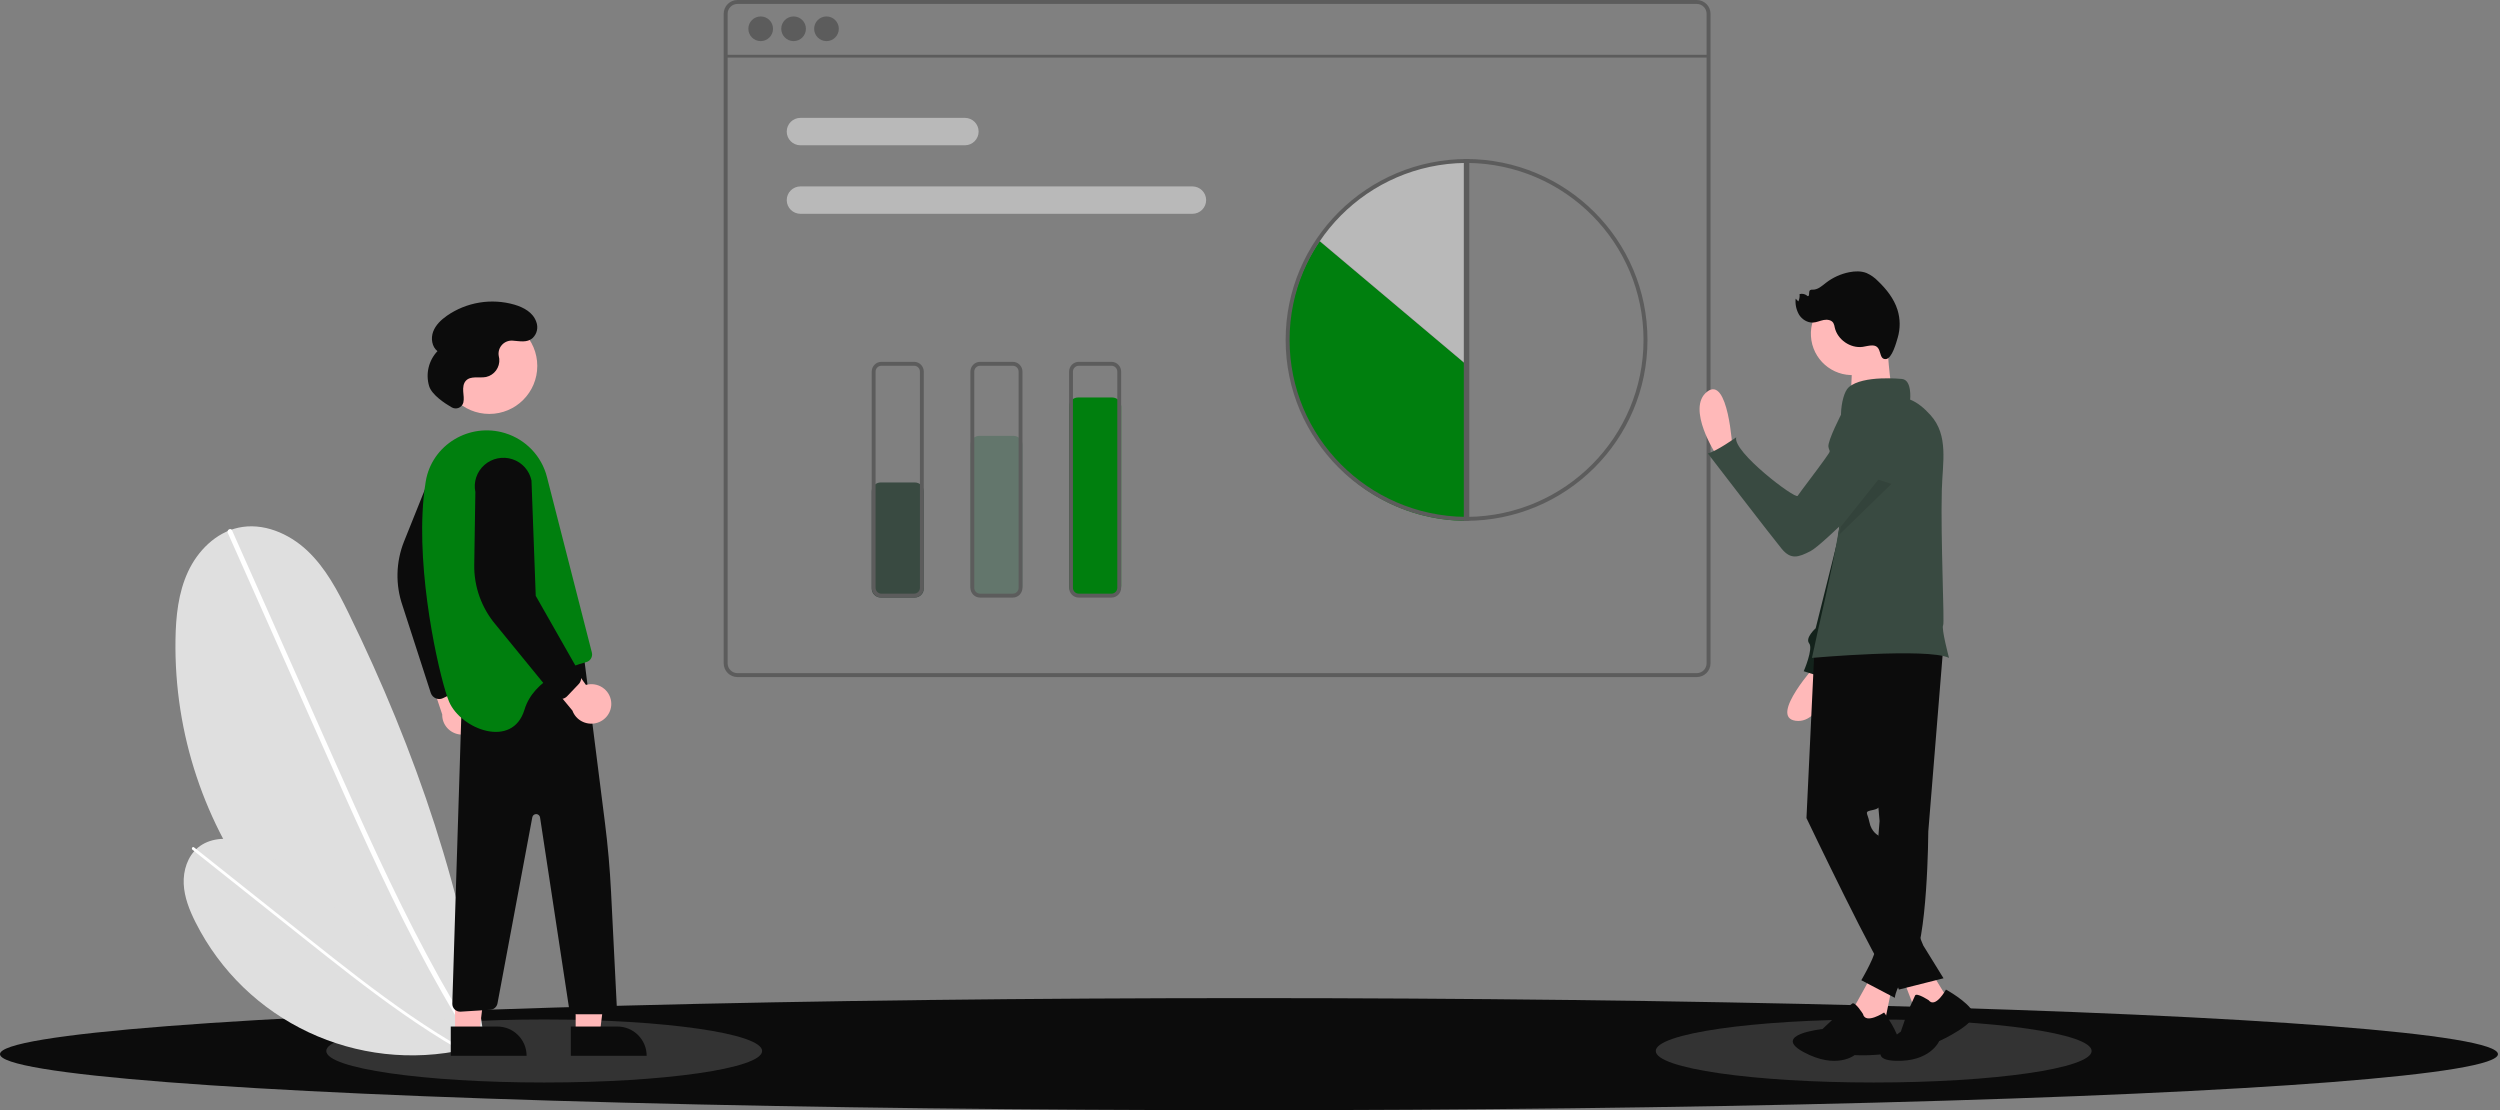 <svg xmlns="http://www.w3.org/2000/svg" width="912" height="405" viewBox="0 0 912 405">
    <rect x="0" y="0" width="912" height="405" fill="#808080" stroke="none"/>
    <g fill="none" fill-rule="evenodd">
        <g>
            <g transform="translate(-277 -128) translate(277 128)">
                <ellipse cx="455.625" cy="384.555" fill="#0C0C0C" fill-rule="nonzero" rx="455.625" ry="20.445"/>
                <ellipse cx="198.524" cy="383.399" fill="#333" rx="79.5" ry="11.5"/>
                <ellipse cx="683.524" cy="383.399" fill="#333" rx="79.5" ry="11.5"/>
                <g fill-rule="nonzero">
                    <g transform="translate(64) translate(0 110)">
                        <path fill="#DFDFDF" d="M113 271.799C45.61 254.257-1.055 192.91.018 123.273c.13-8.43 1.016-17.037 4.56-24.687 3.543-7.65 10.124-14.268 18.357-16.08 8.985-1.979 18.466 2.065 25.162 8.375 6.696 6.31 11.086 14.636 15.126 22.904C87.553 163.58 106.038 217.01 112.959 272l.041-.201z"/>
                        <path fill="#FFF" d="M19.086 84.368l17.262 38.801 17.262 38.802c5.467 12.288 10.924 24.582 16.574 36.79 5.601 12.1 11.394 24.115 17.574 35.938 6.172 11.805 12.73 23.418 19.85 34.691.886 1.404 1.782 2.803 2.686 4.196.625.964 2.19.07 1.56-.902-7.257-11.19-13.943-22.732-20.213-34.488-6.278-11.768-12.145-23.747-17.795-35.821-5.681-12.139-11.143-24.376-16.591-36.618l-17.2-38.66-17.262-38.802-2.148-4.829c-.467-1.05-2.024-.142-1.56.902z"/>
                        <path fill="#DFDFDF" d="M105.967 272.778c-39.684 9.039-80.432-10.108-98.654-46.356-2.206-4.388-4.067-9.07-4.293-13.973-.225-4.902 1.405-10.087 5.186-13.234 4.127-3.434 10.135-3.892 15.31-2.432 5.175 1.46 9.697 4.58 14.022 7.765 26.047 19.18 50.044 41.807 68.462 68.345l-.033-.115z"/>
                        <path fill="#FFF" d="M6.21 199.996L25.76 215.54l19.548 15.545c6.19 4.924 12.377 9.853 18.642 14.685 6.209 4.79 12.494 9.484 18.928 13.974 6.425 4.484 12.998 8.765 19.77 12.719.843.492 1.69.98 2.539 1.462.588.334 1.156-.549.563-.885-6.82-3.875-13.44-8.084-19.902-12.516-6.47-4.437-12.784-9.092-19.012-13.855-6.26-4.788-12.435-9.686-18.603-14.59l-19.477-15.49-19.548-15.545-2.433-1.935c-.529-.42-1.089.468-.563.886z"/>
                        <path fill="#FFB8B8" d="M111.74 152.667c.571-2.04.19-4.224-1.04-5.963-1.23-1.738-3.182-2.854-5.332-3.046L99.13 119 90 128.706l7.324 21.928c-.092 3.64 2.609 6.773 6.287 7.292 3.678.519 7.17-1.74 8.13-5.26z"/>
                        <path fill="#0C0C0C" d="M94.969 144.75c-.847-.354-1.503-1.053-1.806-1.922L82.863 111c-2.66-7.645-2.466-16 .548-23.511l9.928-24.75c.608-3.685 3.127-6.763 6.609-8.074 3.481-1.311 7.395-.656 10.265 1.718 2.87 2.375 4.259 6.107 3.643 9.79l-13.697 40.025 4.795 32.591c.13 1.359-.597 2.655-1.823 3.245l-5.53 2.65c-.593.284-1.259.38-1.907.274-.25-.04-.493-.11-.725-.207z"/>
                        <path fill="#FFB8B8" d="M146.001 267L154.81 266.999 159 233 146 233.001z"/>
                        <path fill="#0C0C0C" d="M144.237 264.476h27.665v10.682h-16.976c-5.903 0-10.689-4.782-10.689-10.682z" transform="rotate(179.997 158.07 269.817)"/>
                        <path fill="#FFB8B8" d="M102.001 267L110.81 266.999 115 233 102 233.001z"/>
                        <path fill="#0C0C0C" d="M100.44 264.476h27.665v10.682h-16.976c-5.903 0-10.689-4.782-10.689-10.682z" transform="rotate(179.997 114.273 269.817)"/>
                        <path fill="#0C0C0C" d="M148.955 129l7.729 61.123c1.062 8.403 1.806 16.837 2.23 25.302l2.082 41.569c.04.783-.245 1.548-.786 2.116-.542.568-1.293.89-2.079.89h-11.73c-1.419 0-2.624-1.034-2.837-2.434l-10.55-69.375c-.105-.69-.694-1.205-1.394-1.217-.7-.011-1.306.482-1.434 1.17l-12.71 67.945c-.259 1.255-1.32 2.186-2.601 2.28l-10.797.683c-.81.06-1.608-.227-2.195-.789-.587-.562-.907-1.345-.882-2.156l3.487-111.358L148.955 129z"/>
                        <circle cx="114.5" cy="23.5" r="17.5" fill="#FFB8B8"/>
                        <path fill="#007F0E" d="M99.843 146.015c4.34 10.075 23.145 17.27 27.484 2.879 3.356-11.126 16.65-15.803 22.516-17.35 1.534-.407 2.456-1.965 2.069-3.498l-16.397-64.081c-1.942-7.591-7.712-13.631-15.233-15.947-13.033-4.015-26.775 4.253-28.981 17.645-.603 3.755-.987 7.542-1.15 11.341-1.36 28.274 6.835 62.376 9.692 69.011z"/>
                        <path fill="#FFB8B8" d="M158.958 146.03c-.215-2.11-1.367-4.017-3.145-5.209-1.778-1.191-4-1.545-6.068-.966L134.94 119 130 131.3l14.816 17.918c1.245 3.437 4.9 5.413 8.508 4.6 3.607-.814 6.028-4.16 5.634-7.788z"/>
                        <path fill="#0C0C0C" d="M140.438 144.999c-.922-.026-1.789-.439-2.386-1.136l-21.105-25.838c-5.245-6.138-8.068-13.961-7.943-22.014l.407-26.53c-.754-3.636.503-7.395 3.295-9.86s6.696-3.262 10.24-2.09c3.544 1.173 6.19 4.135 6.938 7.772l1.553 42.058 16.219 28.522c.611 1.213.395 2.677-.542 3.665l-4.232 4.444c-.454.477-1.044.804-1.69.939-.248.052-.501.075-.754.068zM100.782 38.599c.768.455 1.704.527 2.532.195.829-.333 1.456-1.032 1.696-1.891l.01-.04c.32-1.335.054-2.73-.038-4.099-.091-1.37.043-2.874.976-3.88 1.74-1.878 4.834-.883 7.349-1.357 3.048-.68 5.115-3.518 4.828-6.626-.036-.285-.092-.57-.155-.855-.319-1.463.067-2.99 1.041-4.127.975-1.137 2.426-1.751 3.921-1.66 2.542.145 5.286.915 7.389-.967 1.576-1.517 2.091-3.83 1.308-5.873-1.2-3.465-4.595-5.279-7.953-6.276-8.412-2.43-17.47-.943-24.665 4.046-2.121 1.495-4.102 3.373-5.006 5.805-.904 2.432-.468 5.5 1.57 7.105-3.216 3.404-4.375 8.263-3.041 12.752 1.007 3.243 5.813 6.353 8.238 7.748z"/>
                    </g>
                    <g transform="translate(64) translate(200)">
                        <path fill="#5C5C5C" d="M354.97 0H5.03C2.253.003 0 2.252 0 5.026v236.948c0 2.774 2.253 5.023 5.03 5.026h349.94c2.777-.003 5.03-2.252 5.03-5.026V5.026c0-2.774-2.253-5.023-5.03-5.026zm3.593 241.974c0 1.982-1.609 3.59-3.593 3.59H5.03c-1.984 0-3.593-1.608-3.593-3.59V5.026c0-1.982 1.609-3.59 3.593-3.59h349.94c1.984 0 3.593 1.608 3.593 3.59v236.948z"/>
                        <path fill="#5C5C5C" d="M1 20H359V21H1z"/>
                        <circle cx="13.5" cy="10.5" r="4.5" fill="#5C5C5C"/>
                        <circle cx="25.5" cy="10.5" r="4.5" fill="#5C5C5C"/>
                        <circle cx="37.5" cy="10.5" r="4.5" fill="#5C5C5C"/>
                        <path fill="#B9B9B9" d="M88 53H28c-2.761 0-5-2.239-5-5s2.239-5 5-5h60c2.761 0 5 2.239 5 5s-2.239 5-5 5zM170.972 78H28.028C25.251 78 23 75.761 23 73s2.251-5 5.028-5h142.944c2.777 0 5.028 2.239 5.028 5s-2.251 5-5.028 5z"/>
                        <path fill="#007F0E" d="M217.397 88c-13.646 19.941-15.15 45.817-3.907 67.211C224.733 176.606 246.874 190 271 190v-56.871L217.397 88z"/>
                        <path fill="#B9B9B9" d="M271 59c-21.59-.014-41.797 10.657-54 28.517L271 133V59z"/>
                        <path fill="#5C5C5C" d="M270.72 190H270V58h.72C307.326 58 337 87.55 337 124s-29.674 66-66.28 66zm.72-130.561V188.56c35.527-.393 64.119-29.182 64.119-64.561 0-35.379-28.592-64.168-64.118-64.561z"/>
                        <path fill="#5C5C5C" d="M205.72 190H205V58h.72C242.326 58 272 87.55 272 124s-29.674 66-66.28 66zm.72-130.561V188.56c35.527-.393 64.119-29.182 64.119-64.561 0-35.379-28.592-64.168-64.118-64.561z" transform="matrix(-1 0 0 1 477 0)"/>
                        <path fill="#394A41" d="M69.712 218H57.288c-1.815-.002-3.286-1.46-3.288-3.259V179.26c.002-1.8 1.473-3.257 3.288-3.259h12.424c1.815.002 3.286 1.46 3.288 3.259v35.482c-.002 1.8-1.473 3.257-3.288 3.259z"/>
                        <path fill="#63766C" d="M105.712 217H93.288c-1.815-.002-3.286-1.443-3.288-3.222v-51.556c.002-1.779 1.473-3.22 3.288-3.222h12.424c1.815.002 3.286 1.443 3.288 3.222v51.556c-.002 1.779-1.473 3.22-3.288 3.222z"/>
                        <path fill="#007F0E" d="M141.712 217h-12.424c-1.815-.002-3.286-1.437-3.288-3.208v-65.584c.002-1.77 1.473-3.206 3.288-3.208h12.424c1.815.002 3.286 1.437 3.288 3.208v65.584c-.002 1.77-1.473 3.206-3.288 3.208z"/>
                        <path fill="#5C5C5C" d="M69.481 218H57.52c-1.943-.002-3.517-1.605-3.519-3.583v-78.834c.002-1.978 1.576-3.58 3.519-3.583H69.48c1.943.002 3.517 1.605 3.519 3.583v78.834c-.002 1.978-1.576 3.58-3.519 3.583zM57.52 133.433c-1.166.002-2.11.963-2.112 2.15v78.834c.002 1.187.946 2.148 2.112 2.15H69.48c1.166-.002 2.11-.963 2.112-2.15v-78.834c-.002-1.187-.946-2.148-2.112-2.15H57.52zM105.481 218H93.52c-1.943-.002-3.517-1.605-3.519-3.583v-78.834c.002-1.978 1.576-3.58 3.519-3.583h11.962c1.943.002 3.517 1.605 3.519 3.583v78.834c-.002 1.978-1.576 3.58-3.519 3.583zM93.52 133.433c-1.166.002-2.11.963-2.112 2.15v78.834c.002 1.187.946 2.148 2.112 2.15h11.962c1.166-.002 2.11-.963 2.112-2.15v-78.834c-.002-1.187-.946-2.148-2.112-2.15H93.52zM141.481 218H129.52c-1.943-.002-3.517-1.605-3.519-3.583v-78.834c.002-1.978 1.576-3.58 3.519-3.583h11.962c1.943.002 3.517 1.605 3.519 3.583v78.834c-.002 1.978-1.576 3.58-3.519 3.583zm-11.962-84.567c-1.166.002-2.11.963-2.112 2.15v78.834c.002 1.187.946 2.148 2.112 2.15h11.962c1.166-.002 2.11-.963 2.112-2.15v-78.834c-.002-1.187-.946-2.148-2.112-2.15H129.52z"/>
                    </g>
                    <g transform="translate(64) matrix(-1 0 0 1 656 98.824)">
                        <path fill="#FFB9B9" d="M88 64.7s1.495-26.693 9.254-20.627c7.759 6.065-3.389 23.103-3.389 23.103L88 64.7zM57.07 143.176s17.9 19.588 7.885 20.934C54.94 165.457 51 145.657 51 145.657l6.07-2.481z"/>
                        <path fill="#13221B" d="M35.465 49.28c4.559 1.187 7.952 4.964 8.608 9.58l5.65 39.78 7.92 31.732s3.961 3.526 2.377 5.485c-1.584 1.958 1.98 10.185 1.98 10.185l-9.901 3.134s-1.188-8.227-3.168-8.618c-1.74-.345-21.221-51.822-25.917-64.292C22.366 74.546 22 73.57 22 73.57s.792-26.247 13.465-24.289z"/>
                        <path fill="#FFB9B9" d="M37.303 257.176l5.865 10.595c4.542 9.885.506 11.68-10.63 6.78L30 262.041l7.303-4.865z"/>
                        <path fill="#0C0C0C" d="M40.392 271.07s2.864-4.573 3.9-3.808c1.037.766 5.31 4.083 5.31 4.083l5.567 5.23s18.807 1.95 6.856 8.412c-11.95 6.462-18.554 1.104-18.554 1.104s-16.738.853-16.468-3.726c.27-4.58 5.668-11.825 5.668-11.825s6.804 4.473 7.72.53zM11 136.037l5.556 68.434s.185 40.91 6.11 48.828c5.927 7.918 6.112 11.877 6.112 11.877L41 258.766s-6.296-10.68-5-12.316c.8-1.037 1.368-2.238 1.667-3.52l-3.334-42.23 6.297-73.524-29.63 8.86z"/>
                        <path fill="#FFB9B9" d="M26 257.64L20.798 271.176 9 266.32 15.224 256.176z"/>
                        <path fill="#0C0C0C" d="M16.427 266.055s4.393-2.87 4.942-1.722c.55 1.148 2.746 6.025 2.746 6.025l2.471 7.173s15.103 10.04 2.197 10.615c-12.906.573-16.2-7.173-16.2-7.173S-1.972 274.375.225 270.358c2.197-4.016 9.885-8.182 9.885-8.182s3.844 7.035 6.316 3.879zM58.037 137.05L61 199.612s-27.037 56.569-30 58.067c-1.784.932-3.12 2.553-3.704 4.496L11 258.055l7.407-11.988 16.297-40.086s2.592-1.124 3.333-4.87c.74-3.746 2.222-3.746-1.481-4.496-3.704-.749-3.704-4.495-3.704-4.495L20.63 135.176l37.407 1.873z"/>
                        <ellipse cx="44.342" cy="22.951" fill="#FFB9B9" rx="15.058" ry="15.047" transform="rotate(-80.783 44.342 22.95)"/>
                        <path fill="#FFB9B9" d="M31.734 24.176s-1.132 19.523-2.641 21.437c-1.509 1.915 15.843 1.532 15.843 1.532s-1.131-16.461 0-17.992c1.132-1.532-13.202-4.977-13.202-4.977z"/>
                        <path fill="#394A41" d="M59 141.176s-42.166-3.768-50 0c0 0 2.884-10.806 2.139-11.935-.542-.826.953-31.606.484-49.361-.266-10.02-2.555-19.804 4.098-27.242 2.265-2.527 4.79-4.648 7.457-5.684 0 0-.745-7.16 2.985-7.536 0 0 14.183-1.51 19.404 3.015 1.67 1.437 2.72 5.816 2.831 9.59-2.584 12.833-1.67 27.075.702 41.849.145.938.305 1.882.464 2.825 2.516 14.652 6.32 29.758 9.436 44.479z"/>
                        <path fill="#0C0C0C" d="M36.766 27.2c1.264-.075 2.499.35 3.754.515 4.492.593 9.165-2.647 10.157-7.041.08-.585.255-1.154.52-1.682.69-1.122 2.265-1.336 3.563-1.078s2.528.862 3.85.93c2.04.107 4-1.142 5.087-2.861 1.028-1.774 1.465-3.826 1.25-5.862l-.98 1.02c-.397-.835-.55-1.765-.442-2.684-1.055-.279-2.179.007-2.969.755-.863.092-.211-1.59-.852-2.171-.312-.19-.684-.26-1.043-.194-1.836.018-3.32-1.378-4.766-2.5-2.506-1.942-5.436-3.27-8.554-3.879-2.073-.401-4.276-.466-6.242.301-1.586.708-3.018 1.717-4.215 2.972-3.077 2.94-5.801 6.395-7.081 10.443-1.04 3.315-1.07 6.862-.085 10.194.516 1.73 2.07 7.656 4.346 7.793 2.86.174 1.143-4.76 4.702-4.971z"/>
                        <path fill="#394A41" d="M42.61 51.176l5.434.578s5.334 10.285 4.946 12.43c-.387 2.145-1.23.843 1.17 4.275 2.4 3.432 9.212 12.303 10.056 13.605.843 1.302 23.84-16.136 22.41-21.36 0 0 7.262 5.178 10.374 5.867 0 0-23.7 30.891-27.002 34.845-3.302 3.953-5.96 3.141-10.499.797C54.961 99.87 32 76.49 32 76.49l10.61-25.313z"/>
                        <path fill="#000" d="M49 96.176L30 77.7l4.808-1.525 13.717 17.22c.149.923.312 1.852.475 2.78z" opacity=".1"/>
                    </g>
                </g>
            </g>
        </g>
    </g>
</svg>
